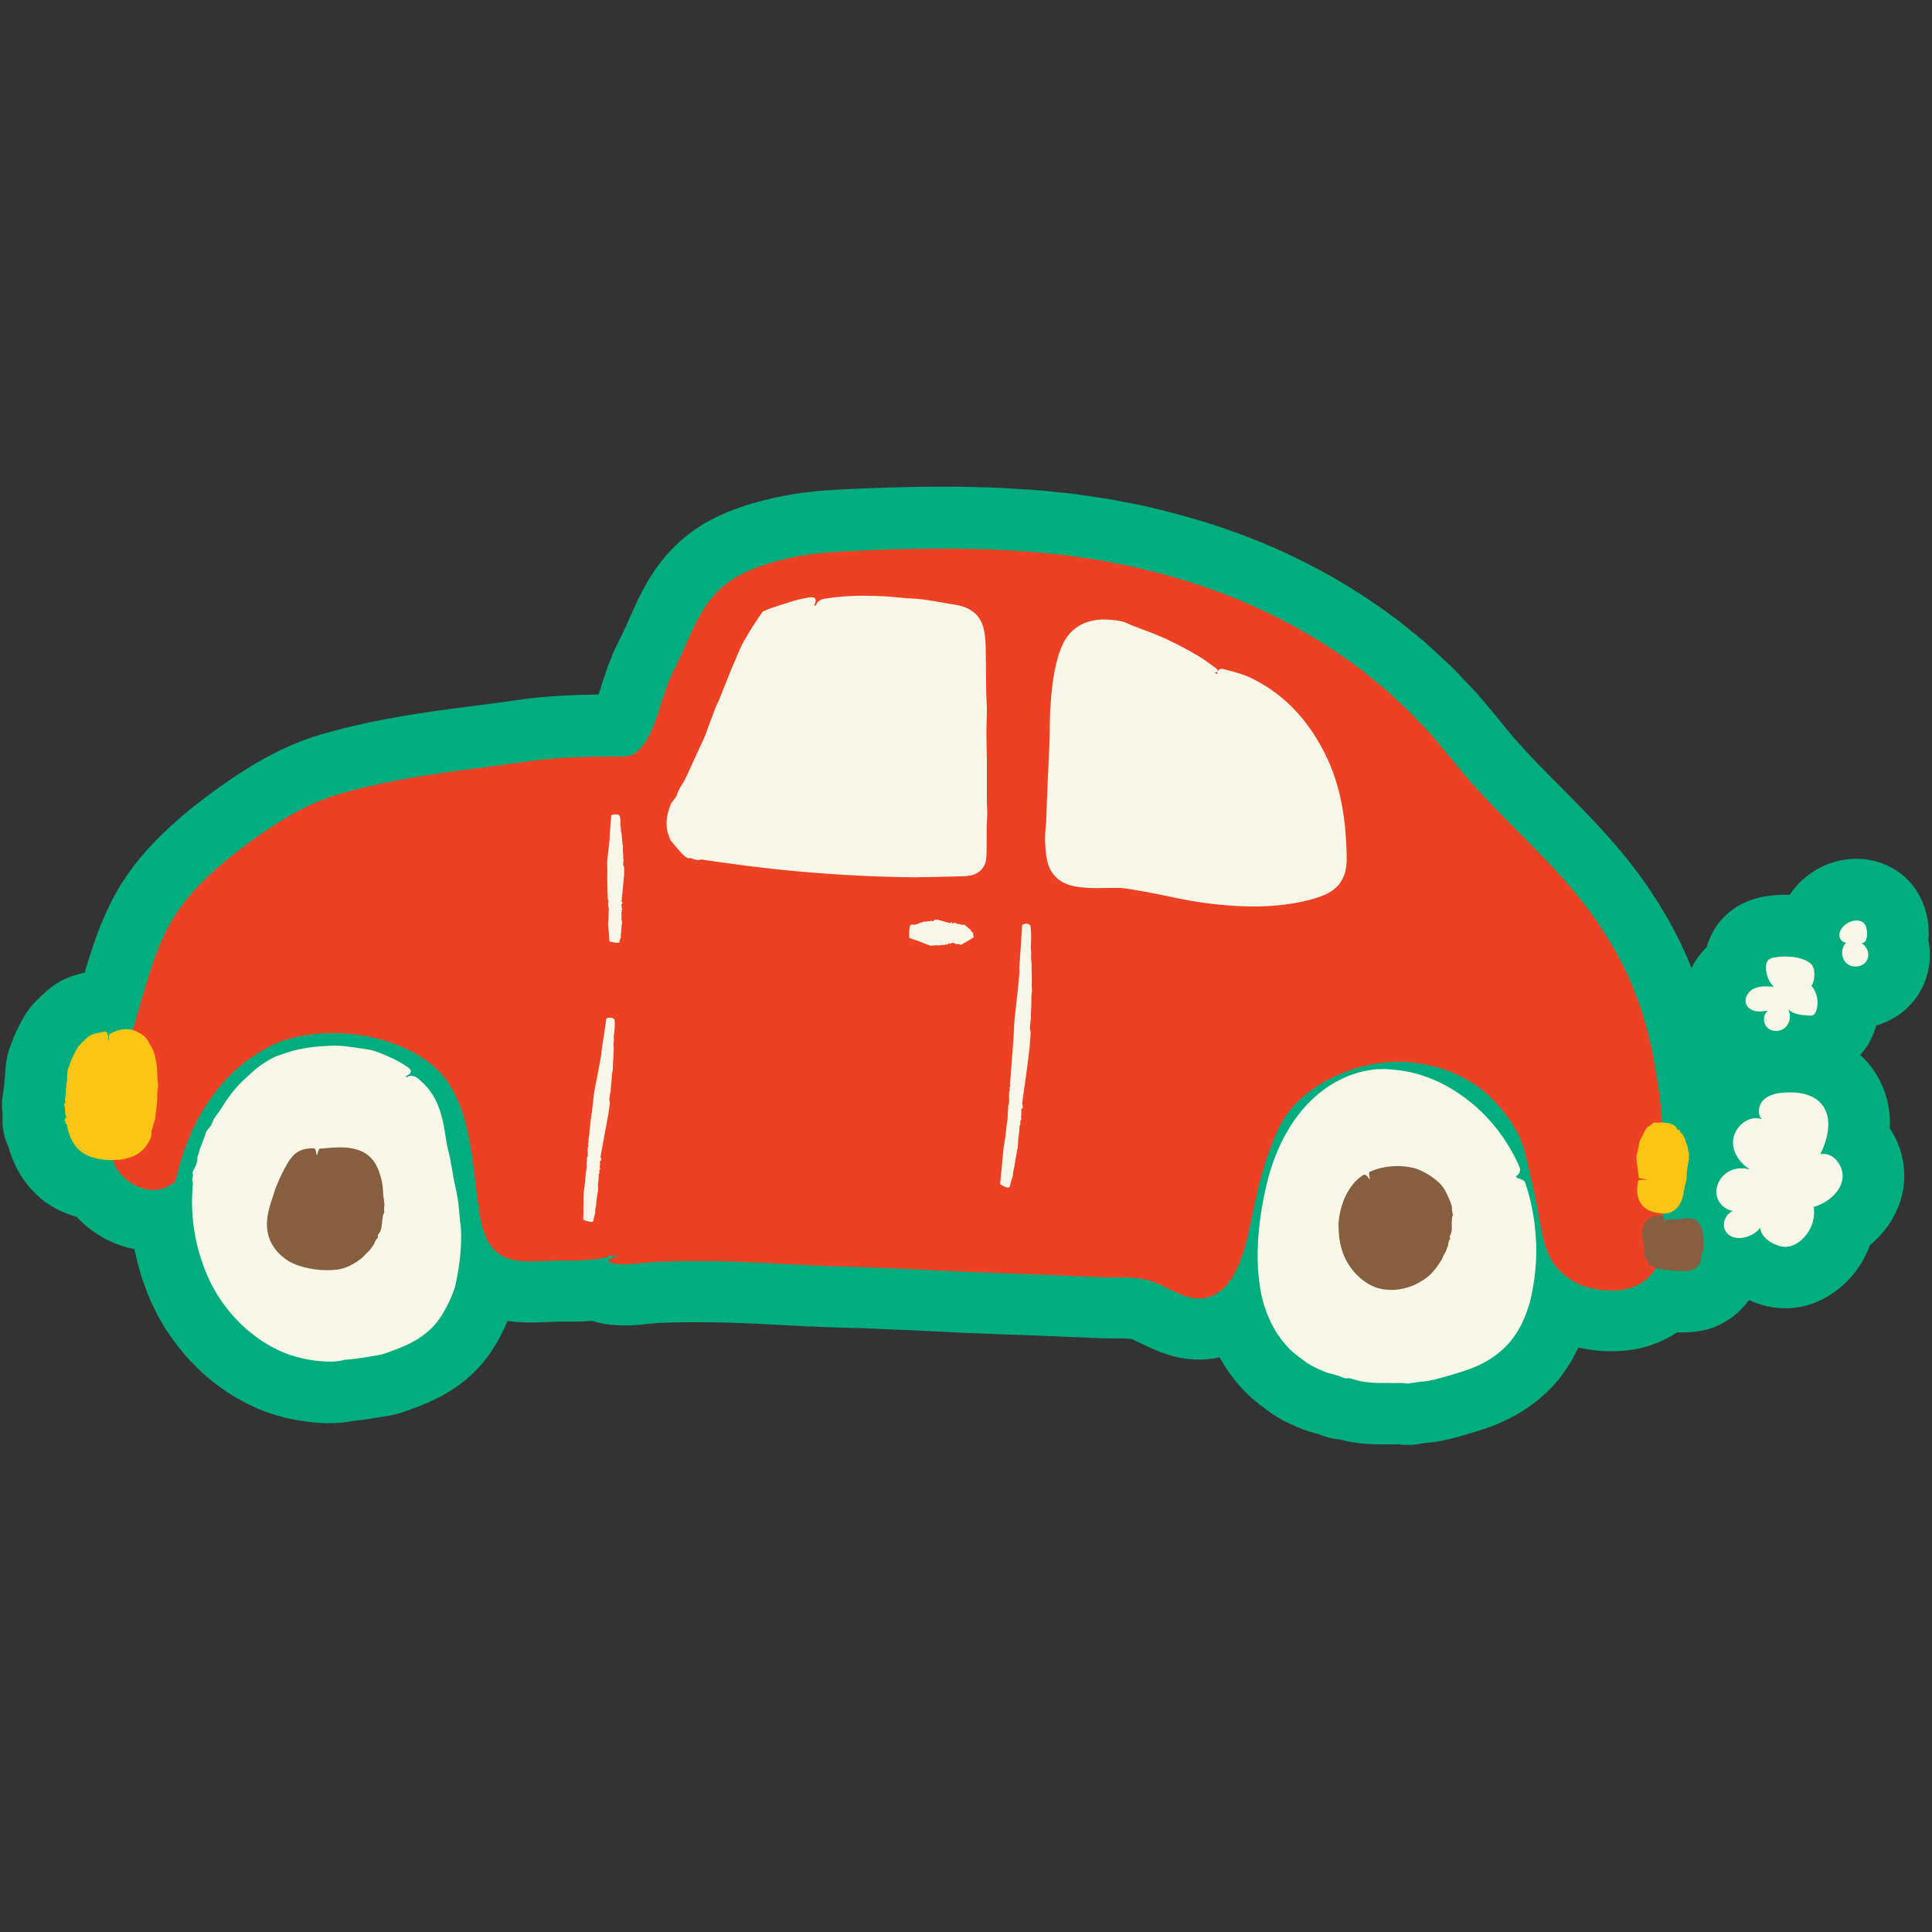 <?xml version="1.0" encoding="UTF-8"?>
<svg id="Layer_1" data-name="Layer 1" xmlns="http://www.w3.org/2000/svg" viewBox="0 0 250 250">
  <rect x="0" y="0" width="250" height="250" fill="#333333" stroke="none"/>
  <defs>
    <style>
      .cls-1 {
        fill: #00ad7e;
      }

      .cls-1, .cls-2, .cls-3, .cls-4, .cls-5 {
        stroke-width: 0px;
      }

      .cls-2 {
        fill: #fbc514;
      }

      .cls-3 {
        fill: #855f3f;
      }

      .cls-4 {
        fill: #ee4023;
      }

      .cls-5 {
        fill: #f9f8e8;
      }
    </style>
  </defs>
  <path class="cls-1" d="M242.8,132.69c2.06-.58,3.88-1.83,5.16-3.6,1.53-2.13,2.09-4.82,1.58-7.41.27-3.28-.95-6.98-4.18-9.06-1.39-.89-3.01-1.41-4.69-1.48-2.86-.13-5.69.98-7.76,3.03-.5.5-.94,1.04-1.32,1.62-1.16-.04-2.33.04-3.41.24-2.9.54-4.65,2.04-5.62,3.21-.62.75-1.31,1.86-1.72,3.33-.8.78-1.46,1.69-1.96,2.69-.65-1.65-1.39-3.25-2.21-4.8-.8-1.54-1.72-3.1-2.82-4.77-.95-1.47-2.06-2.98-3.38-4.63-2.65-3.31-5.6-6.28-8.45-9.15-2.08-2.09-4.04-4.07-5.85-6.12-.55-.62-1.1-1.3-1.68-2.02-.49-.6-.98-1.21-1.51-1.83l-1.86-2.22-3-3.15c-.35-.36-.67-.65-.93-.89-.08-.08-.17-.15-.25-.23l-1.93-1.78c-.46-.44-.87-.77-1.17-1.02l-2.95-2.4-.66-.47c-5.51-4.09-11.61-7.47-18.14-10.05-5.86-2.32-11.1-3.6-14.53-4.37l-.1-.02-2.75-.53c-.67-.13-1.37-.27-2.09-.36l-2.27-.34c-.14-.02-.28-.04-.42-.06-.36-.05-.81-.12-1.32-.18l-1.56-.16c-.32-.03-.63-.06-.94-.1-.69-.07-1.47-.16-2.3-.21l-1.24-.08c-1.1-.07-2.24-.14-3.4-.2-.54-.02-1.08-.04-1.61-.06-3.89-.12-7.94-.11-12.39.02-2.66.09-4.76.17-6.81.28h-.05c-2.16.13-5.02.36-7.99,1.03-.46.1-.85.2-1.15.28-.09.02-.17.05-.24.06l-.14.03-.14.03c-1.61.4-3.15.91-4.59,1.51l-.11.04-.17.07c-.61.28-1.37.62-2.18,1.08l-.6.33-.66.43-.62.41-.16.12c-.18.13-.35.26-.52.4l-.08.07c-1.63,1.27-3.08,2.84-4.31,4.66-1.08,1.59-1.83,3.13-2.38,4.29-.3.64-.58,1.28-.86,1.9-.33.74-.64,1.44-.94,2.06l-.47.93c-.3.59-.53,1.11-.71,1.53l-.1.24c-.34.84-.66,1.72-1.02,2.79-.12.38-.24.76-.36,1.13-.12.38-.24.75-.35,1.09-1.65.02-3.14.06-4.58.14-1.21.07-2.33.15-3.41.26-.58.06-1.17.13-1.75.2l-1.61.23c-1.62.23-3.24.44-4.94.66l-.88.11c-5.31.69-10.99,1.49-16.78,3.02l-1.63.45-.15.04c-.77.23-1.42.44-2,.65-1.28.46-2.58,1.01-3.86,1.65-2.09,1.03-4.24,2.32-6.56,3.93l-.04.03c-2.4,1.68-5.53,3.99-8.51,6.92-2.69,2.65-4.8,5.45-6.27,8.35-1.56,3.03-2.52,6.01-3.3,8.56l-.23.79c-.13.03-.26.06-.39.09l-.06.02c-.83.21-2.79.69-4.57,2.36l-.17.15c-.39.36-.83.77-1.29,1.25-.91.95-1.4,1.87-1.62,2.28-.56.97-1.03,1.99-1.42,3.12-.19.46-.41,1.07-.55,1.81-.11.6-.15,1.08-.17,1.37v.03c-.04.3-.06.59-.06.85-.02.1-.03.2-.04.29v.06c-.05.38-.08.71-.09.93l-.02.22c-.05.25-.08.51-.11.76-.18.92-.2,1.86-.05,2.78-.11,1.21.05,2.44.49,3.59.05.14.11.27.17.4.03.09.07.17.11.26.18.64.45,1.44.88,2.36l.07.14.07.14c.29.56,1.17,2.23,2.88,3.72l.43.39.31.23c.16.12.34.24.52.36.62.42,1.15.68,1.44.82l.09.04c.67.31,1.35.57,2.1.78,1.27,1.36,2.81,2.47,4.54,3.25l.11.05c.94.4,1.89.7,2.84.88.43,2.15,1.2,4.93,2.62,7.81,1.73,3.53,4.47,6.93,7.52,9.33,1.65,1.32,3.46,2.43,5.4,3.31l.17.08c2.35,1.03,4.92,1.67,7.62,1.9.33.03.66.05.99.07h0c1.46.07,2.79-.03,4.05-.29.25-.02.48-.05.67-.07.12-.01.23-.03.35-.04l.27-.03.26-.04c.13-.02.26-.04.39-.06.32-.04.7-.1,1.14-.18l.2-.03c.62-.1,1.4-.22,2.25-.43l.18-.04.18-.05c.73-.21,1.38-.46,1.98-.69,2.07-.76,4.73-1.92,7.21-4.16,1.53-1.36,2.77-3,3.91-5.15l.03-.06c.28-.54.59-1.17.9-1.89.61.09,1.23.15,1.89.18,1.06.05,2,.01,2.77-.02l.42-.02c.52-.02,1.04-.04,1.55-.05h1.75c.89,0,1.76-.04,2.56-.1.67.22,1.4.37,2.19.47.39.05.79.08,1.19.1.83.04,1.7.02,2.6-.06h.06c.32-.04.64-.07.95-.1.75-.07,1.39-.14,1.98-.16.87-.03,1.87-.06,3.12-.07,2.08-.02,4.25,0,6.45.08.7.02,1.4.05,2.11.08,1.25.06,2.5.12,3.74.19,1.3.07,2.6.14,3.9.2.71.03,1.42.06,2.17.08,3.05.08,6.33.21,10.03.37,2.06.09,4.11.19,6.17.3.4.02.8.04,1.2.06,1.65.07,3.31.13,4.96.19,1.31.05,2.62.09,3.93.14l6.52.27c.26,0,.52.02.78.03l.55.03c.63.03,1.36.06,2.16.07h1.72c.16,0,.33,0,.49,0,.12,0,.25.01.39.03.28.02.36.04.37.04,0,0,.03,0,.13.05.23.09.66.29,1.07.49.45.22.92.44,1.41.66l.05.02c.32.14.65.28.98.41.35.14.64.24.84.31h.03c.55.21,1.03.32,1.41.41.75.17,1.52.27,2.28.31,1.11.05,2.19-.05,3.25-.28.95,1.7,2.12,3.2,2.93,4.06,1.09,1.2,2.21,2.03,3.04,2.63l.19.14c.79.62,1.51,1.01,1.95,1.26l.49.27.34.15c.11.05.22.1.33.15.3.14.67.31,1.09.49.74.31,1.54.57,2.44.78.91.39,1.85.63,2.82.71,1.26.34,2.61.54,4.09.6.74.03,1.45.03,2.04.02.04,0,.09,0,.13,0,.21,0,.43.01.64,0h.31c.14,0,.32-.01.43-.01l.36.06.44.02c.71.03,1.41-.03,2.1-.18.24-.03.44-.06.6-.09h.04c.21-.02.42-.04.62-.06.2-.02.58-.06,1-.14,1.39-.26,2.64-.63,3.74-.95l.1-.03c1.33-.39,3.15-.93,5.03-1.86,2.11-1.03,3.99-2.39,5.6-4.05,1.42-1.47,2.6-3.23,3.54-5.24,1.18.26,2.32.42,3.45.47h0c1.32.06,2.63-.03,3.91-.25l.12-.02c1.94-.38,3.72-1.11,5.29-2.16h.02s.06,0,.06,0c.11,0,.24,0,.45,0h.69c1.4-.04,2.46-.3,3.11-.51l.16-.05.16-.06c1.85-.69,3.47-1.93,4.62-3.52.01-.02.02-.04.04-.05,1.4.65,2.8,1,4.24,1.06h0c1.81.08,3.56-.29,5.2-1.12,2.94-1.47,5.13-4.05,6.21-7.04,2.12-1.75,3.6-4.05,4.19-6.65.65-2.86.05-5.97-1.61-8.47.13-3.21-.84-6.17-2.88-8.51-.28-.32-.6-.64-.96-.97.67-.74,1.33-1.71,1.8-2.98.11-.3.2-.6.29-.9Z"/>
  <g>
    <path class="cls-4" d="M215.14,157.26c-.15-.8-.23-1.59-.24-2.35,0-.38,0-.75.04-1.1.03-.37.08-.81.1-1.22.03-.46.06-.93.08-1.39,0-.4.15-2.47-.03-5.79-.09-1.66-.31-3.64-.66-5.82-.35-2.19-.79-4.65-1.55-7.27-.75-2.62-1.81-5.4-3.26-8.15-.71-1.38-1.53-2.75-2.42-4.1-.88-1.36-1.88-2.7-2.92-4-4.21-5.24-9.54-9.84-14.06-14.98-1.14-1.29-2.14-2.6-3.32-3.99-.57-.68-1.14-1.37-1.71-2.05-.61-.64-1.22-1.29-1.83-1.93l-.91-.96c-.31-.31-.64-.6-.96-.9-.64-.6-1.29-1.19-1.92-1.78-.31-.3-.66-.56-.99-.84-.34-.27-.67-.55-1-.82-.33-.27-.67-.54-1-.81l-.5-.4-.52-.37c-5.45-4.06-11.17-7.02-16.36-9.07-5.19-2.06-9.84-3.22-13.32-3.99-.87-.17-1.67-.33-2.39-.47-.72-.14-1.36-.27-1.92-.34-1.11-.16-1.88-.28-2.25-.33-.5-.07-.99-.15-1.49-.21l-1.49-.15c-1-.09-1.99-.22-2.98-.29-1.99-.12-3.99-.27-5.97-.32-3.97-.12-7.95-.1-11.91.02-2.25.07-4.42.16-6.66.28-2.24.13-4.51.35-6.77.86-.47.1-.93.25-1.4.35-1.17.29-2.32.66-3.45,1.14-.56.25-1.12.5-1.66.81l-.41.22-.41.27-.41.27c-.13.1-.26.2-.39.3-1.03.81-1.9,1.79-2.6,2.83-.7,1.04-1.25,2.12-1.75,3.18-.67,1.44-1.24,2.84-1.89,4.16l-.51,1.01c-.2.38-.36.76-.52,1.14-.31.76-.57,1.51-.82,2.26-.37,1.12-.69,2.21-1.06,3.23-.38,1.02-.8,1.98-1.38,2.77-.24.34-.52.67-.79.94-.27.26-.52.44-.79.56-.27.11-.58.18-.98.21-.4.03-.87.02-1.38.02-2.04,0-4.04.03-6.08.14-1.02.06-2.03.13-3.05.23-.51.05-1.02.11-1.53.18l-1.5.21c-1.96.28-3.94.53-5.92.79-5.24.68-10.55,1.45-15.78,2.82l-1.54.43c-.53.16-1.06.32-1.58.51-1.04.37-2.05.81-3.03,1.29-1.96.97-3.79,2.11-5.54,3.33-2.6,1.83-5.16,3.78-7.5,6.08-1.85,1.82-3.56,3.91-4.76,6.3-1.22,2.35-2.03,4.81-2.76,7.24l-1.06,3.62c-.35,1.21-.7,2.42-1.03,3.64-.66,2.43-1.29,4.87-1.88,7.31-.44,1.85-.96,3.83-.79,6.01.04.54.14,1.09.3,1.63.07.27.18.53.29.8l.2.41c.07.13.15.26.23.39.65,1,1.56,1.77,2.64,2.25.54.23,1.13.41,1.76.45.32.01.63.02.96-.04.16-.02.32-.05.48-.1.17-.05.38-.1.55-.2.18-.09.35-.18.52-.28l.49-.33s.09-.05.11-.09l.04-.14.09-.28c.06-.18.1-.38.15-.57l.18-.73c.06-.22.13-.44.19-.66.51-1.76,1.18-3.48,2-5.13,1.71-3.43,4.2-6.5,7.34-8.66.78-.54,1.61-1.02,2.45-1.44.83-.42,1.71-.73,2.62-.97,1.82-.48,3.75-.67,5.67-.66,2.53.03,5.1.47,7.49,1.33,2.38.86,4.64,2.15,6.26,3.97.25.27.47.56.69.86.2.32.42.62.61.95.18.33.37.65.54,1,.15.35.33.68.46,1.04.58,1.41.97,2.91,1.27,4.44.6,3.07.82,6.27,1.32,9.48.2,1.23.43,2.55,1.11,3.81l.27.47c.1.15.23.29.34.44l.18.22c.07.07.14.13.21.19.15.12.28.26.44.37.63.45,1.35.68,2.03.82,1.37.23,2.63.15,3.86.11.61-.03,1.22-.05,1.82-.06h1.83c1.21.01,2.49-.11,3.53-.26.71-.1,1.08-.24,1.13-.39,0,0,0,0,.01,0,.47.02.87.02,1.24.02-.14.05-.28.09-.41.14-.65.23-1.03.46-.77.66.13.1.42.19.92.25.5.06,1.22.09,2.18.01,1.19-.11,2.24-.24,3.35-.28,1.1-.04,2.24-.06,3.36-.08,2.25-.02,4.5,0,6.76.08,3.96.12,7.94.43,11.9.56,5.48.15,10.93.4,16.39.68,3.33.17,6.69.25,10.03.39l6.47.27c1.08.04,2.14.11,3.29.12h1.63c.51,0,1,0,1.5.05.53.04.96.09,1.41.19.45.09.88.23,1.33.4.88.34,1.82.85,2.87,1.32.26.12.53.23.8.34.12.05.32.11.47.17.16.06.34.1.52.14.71.16,1.53.19,2.32-.04.79-.22,1.48-.67,2-1.17.52-.5.91-1.05,1.24-1.6.55-.94.92-1.89,1.24-2.83.31-.94.56-1.88.76-2.81.76-3.62,1.44-7.18,2.66-10.5.46-1.23.92-2.44,1.52-3.54.89-1.65,2.22-3.1,3.79-4.25,1.56-1.17,3.35-2.07,5.22-2.71,2.78-.96,5.73-1.29,8.62-.88,3.15.43,6.28,1.66,8.67,3.68.89.77,1.68,1.58,2.4,2.45.71.87,1.32,1.81,1.88,2.81.29.5.5,1.1.7,1.67.51,1.45.77,3.07,1.14,4.53.5,1.95.81,3.98,1.21,6.05.2,1.03.42,2.12.87,3.24.44,1.11,1.21,2.24,2.21,3,.87.69,1.87,1.27,2.81,1.54,1.62.43,3.23.61,4.9.32.83-.16,1.67-.47,2.42-.99.75-.51,1.39-1.23,1.83-2.02.31-.56.6-1.44.6-1.83.03-.86.15-1.59.17-2.38.03-.8.03-1.72-.08-2.3Z"/>
    <path class="cls-2" d="M20.45,140.37c0-.23-.06-.46-.07-.7-.03-.74-.02-1.47-.18-2.28-.12-.59-.2-1.23-.55-1.8-.18-.29-.32-.61-.51-.92-.18-.31-.44-.62-.79-.82-.23-.13-.46-.27-.7-.39-.25-.11-.51-.21-.75-.25-.62-.09-1.2-.02-1.71.14-.42.15-.65.26-.96.42-.07.04-.12.2-.15.38-.02.12,0,.27.02.42,0,0,0,0,0,0-.03,0-.06.01-.08.02,0-.54-.1-1.12-.39-1.09-.33.04-.71.1-1.1.2-.38.1-.82.19-1.12.46-.4.37-.78.72-1.13,1.09-.22.22-.33.51-.48.76-.38.65-.65,1.31-.87,1.98-.05.14-.14.27-.16.42-.05.29-.05.59-.09.88-.01.11.02.21.02.31-.01.31-.09.61-.13.92-.03.23-.04.46-.05.69-.01.26.04.52-.06.76-.08.19-.1.37,0,.56.03.05,0,.1-.03.15-.04.12-.19.25-.12.37.19.32.04.64.15.96.02.07-.06.15,0,.22.22.21.07.44-.09.68-.03.04-.05.11.01.13.14.04.09.1.09.16,0,.06-.04.14.04.18.23.1.14.24.18.38l.03.11c.03.06.09.67.52,1.57.23.44.55.98,1.08,1.43l.19.17c.08.06.16.11.25.17.18.12.33.19.49.27.32.15.63.26.93.34,1.2.33,2.36.35,3.32.24.95-.1,1.69-.41,1.83-.48.37-.18.75-.4,1.11-.76.09-.09.18-.18.27-.27l.21-.28c.07-.09.14-.19.2-.28l.15-.26c.05-.1.11-.2.16-.29.04-.09.07-.19.1-.28.06-.19.1-.39.07-.58,0-.04-.02-.09-.01-.12.12-.36.18-.7.28-1.04.06-.23.17-.45.22-.67.04-.17.01-.35.04-.53.08-.59.17-1.18.21-1.77.03-.39,0-.78.03-1.16.01-.31.1-.61.1-.91Z"/>
    <path class="cls-5" d="M59.55,158.31c-.12-1.58-.25-3.15-.61-4.67-.38-1.58-.52-3.2-.93-4.75-.28-1.02-.36-2.07-.57-3.16-.26-1.3-.62-2.67-1.36-3.91-.56-.94-1.32-1.75-2.17-2.39-.21-.16-.52-.22-.79-.21-.19,0-.33.08-.43.2,0,0,0,0,0,0-.07-.05-.14-.09-.21-.14.05-.02.1-.04.15-.07.5-.25.83-.62.17-1.1-.83-.57-1.71-1.05-2.62-1.43-.79-.35-1.6-.71-2.45-.86-1.17-.19-2.33-.36-3.5-.48-.36-.04-.72-.04-1.08-.03-.36,0-.72.03-1.08.05-.93.04-1.86.14-2.78.31-.93.15-1.85.42-2.76.74-.38.15-.79.24-1.16.45l-.55.29-.52.33c-.35.21-.68.47-1.02.7-.25.18-.45.41-.68.6-.69.62-1.4,1.23-2,1.93-.45.51-.85,1.05-1.24,1.59-.42.6-.76,1.25-1.2,1.8-.34.42-.6.85-.76,1.35-.04.13-.13.23-.21.34-.1.14-.22.27-.33.4-.11.14-.21.3-.25.47-.06.23-.14.44-.22.65-.08.21-.16.42-.24.63-.08.21-.17.42-.25.63-.07.21-.13.43-.18.65-.04.19-.19.38-.18.57.05.67-.28,1.18-.55,1.74-.05.1-.11.26-.06.33.11.17.02.31,0,.46-.03.16-.1.34-.04.47.16.36.02.7.01,1.05v.29c-.02.17-.15,1.73.09,3.98.23,2.25.93,5.15,2.27,7.87,1.35,2.75,3.41,5.09,5.31,6.57,1.88,1.51,3.52,2.19,3.81,2.33,1.61.7,3.37,1.11,5.12,1.26.97.09,1.94.09,2.87-.12.1-.02.19-.06.29-.07.49-.02.96-.1,1.45-.14.48-.08.96-.13,1.43-.22.64-.1,1.3-.2,1.94-.35.48-.14.95-.32,1.42-.5,1.62-.59,3.26-1.33,4.67-2.62.95-.84,1.62-1.89,2.18-2.94.43-.84.83-1.68,1.09-2.56.2-.66.29-1.33.41-1.98.38-2.1.52-4.25.35-6.33Z"/>
    <path class="cls-3" d="M49.71,156.79s0-.09,0-.14c0-.12,0-.24-.01-.35,0-.08.02-.15.03-.23,0-.06.02-.12.02-.18-.03-.41-.11-.82-.15-1.21-.04-.51-.05-1.01-.13-1.51-.08-.5-.23-1.01-.41-1.54-.14-.39-.31-.78-.56-1.16-.24-.39-.56-.72-.9-1-.13-.11-.57-.43-1.21-.65-.63-.23-1.41-.34-2.13-.35-.73-.01-1.41.04-1.93.09-.52.05-.88.07-.98.07-.06,0-.21.38-.31.82-.03,0-.06,0-.09,0,0,0,0,0,0,0,0-.18-.02-.37-.08-.54-.07-.21-.16-.33-.27-.31-.01,0-.14,0-.35,0-.22,0-.53.02-.95.13-.41.1-.94.37-1.32.77-.39.39-.66.83-.88,1.22-.89,1.53-1.54,3.24-1.6,3.52-.03.13-.23.67-.46,1.42-.22.75-.55,1.8-.49,3.1.03.64.2,1.33.48,1.92.28.59.65,1.08,1.01,1.46.73.74,1.37,1.09,1.54,1.18.98.5,1.99.76,2.99.91.42.06.81.1,1.22.12.41.02.84.02,1.29-.01.37-.03.76-.06,1.15-.17.28-.06.87-.28,1.39-.57.53-.28.97-.63,1.13-.75.32-.23.53-.58.83-.82.3-.23.47-.57.7-.85.23-.29.24-.7.55-.93.06-.05.1-.13.07-.22-.04-.16.02-.25.1-.36.4-.52.42-1.19.46-1.8,0-.06.04-.12.05-.18.02-.28.04-.54.23-.79.02-.03-.03-.07-.03-.1Z"/>
    <path class="cls-5" d="M198.76,160.74c-.06-1.85-.34-3.68-.66-5.09-.32-1.41-.69-2.4-.76-2.67-.04-.18-.57-.46-1.07-.57-.03-.08-.06-.16-.09-.24,0,0,0,0,0,0,.17-.05.32-.19.42-.4.12-.26.14-.51.02-.75-.02-.02-.11-.33-.36-.8-.12-.24-.26-.52-.42-.84-.16-.32-.38-.67-.6-1.05-.91-1.51-2.33-3.42-4.14-5.02-1.79-1.61-3.92-2.92-5.74-3.66-.92-.37-1.73-.64-2.38-.79-.64-.18-1.1-.24-1.3-.27-.19-.02-.66-.13-1.39-.18-.7-.08-1.71-.13-2.85.03-1.14.16-2.41.5-3.65,1.09-1.25.57-2.47,1.38-3.56,2.33-2.19,1.92-3.72,4.41-4.64,6.44-.94,2.04-1.34,3.64-1.46,4.06-.62,2.38-1.06,4.81-1.27,7.28-.16,2.02-.19,4.07.08,6.14.11.87.25,1.75.49,2.61.15.61.6,1.98,1.28,3.23.67,1.25,1.57,2.33,1.91,2.68.65.73,1.46,1.28,2.23,1.85.36.3.78.5,1.18.73.42.19.83.4,1.25.57.42.18.85.3,1.26.39.41.11.83.22,1.22.41.16.08.35.13.53.1.31-.04.58.04.86.14,1.47.47,3.03.49,4.55.46.16,0,.32.02.47.02.69-.01,1.37-.05,2.06.07.07.01.15-.05.23-.06.12-.02.23-.03.35-.04.3-.03.59-.09.88-.13.19-.03.39-.03.59-.05.16-.02.31-.03.47-.06,1.04-.2,2.05-.5,3.06-.79,1.28-.38,2.55-.76,3.79-1.37,1.21-.59,2.37-1.4,3.36-2.42,1.45-1.51,2.32-3.38,2.88-5.21.12-.36.4-1.46.63-2.94.24-1.48.37-3.35.31-5.21Z"/>
    <path class="cls-3" d="M187.97,157.09s-.01-.1-.02-.14c-.02-.12-.04-.24-.06-.36,0-.08,0-.16,0-.25,0-.07,0-.14-.02-.2-.1-.45-.3-.87-.48-1.29-.23-.53-.5-1.05-.86-1.48-.36-.42-.8-.76-1.22-1.06-.63-.45-1.3-.8-1.99-1.06-.13-.05-.56-.17-1.13-.26-.57-.09-1.29-.13-2-.08-.71.05-1.41.19-1.95.35-.54.16-.92.36-1.03.39-.07.02-.07.46.05.88-.03.01-.05.03-.08.04,0,0,0,0,0,0-.08-.16-.2-.31-.34-.42-.17-.14-.32-.2-.41-.12-.02.02-.46.27-.96.77-.51.5-1.05,1.27-1.42,2.11-.39.84-.62,1.74-.74,2.47-.12.73-.12,1.29-.1,1.43.02.14,0,.74.12,1.58.12.83.42,1.93.99,2.91.55.99,1.35,1.86,2.12,2.42.76.57,1.46.83,1.66.9,1.08.34,2.23.38,3.3.16.87-.17,1.71-.49,2.45-.95.32-.19.63-.39.91-.62.2-.16.63-.57.96-1,.34-.43.62-.87.72-1.02.21-.29.27-.66.48-.95.2-.28.26-.62.4-.92.15-.3.04-.67.29-.93.05-.05.06-.13.02-.21-.07-.13-.03-.23.02-.33.29-.53.22-1.12.2-1.7,0-.06.03-.12.03-.18,0-.27,0-.53.15-.8.02-.03-.04-.06-.04-.1Z"/>
    <g>
      <path class="cls-5" d="M127.67,109.68v-.77s0-1.55,0-1.55c0-.69.07-1.39.08-2.08,0-.53-.05-1.05-.05-1.58v-5.44c-.02-1.2-.06-2.4-.06-3.6,0-.95.06-1.9.06-2.85,0-.71-.07-1.43-.08-2.14l-.04-3.42-.02-1.71c-.01-.57-.01-1.12-.06-1.75-.04-.47-.09-.98-.23-1.52-.14-.53-.39-1.11-.81-1.6-.42-.49-.95-.82-1.45-1.03-.51-.21-1-.32-1.46-.4-1.85-.27-3.63-.71-5.49-.79-1.22-.05-2.43-.23-3.65-.29-1.48-.07-2.96-.1-4.43-.03-1.13.06-2.26.18-3.38.36-.28.05-.56.22-.77.41-.15.13-.21.28-.21.43,0,0,0,0,0,0-.1.01-.19.03-.28.04.03-.05.05-.1.08-.16.24-.51.24-1.03-.68-.91-1.13.17-2.19.48-3.21.82-.44.14-.88.28-1.33.43-.22.07-.43.15-.64.22l-.55.22c-.09.04-.19.08-.28.12l-.18.25c-.4.56-.5.72-.7,1.02-.19.28-.36.56-.54.83-.35.56-.69,1.12-1.01,1.68-.4.69-.68,1.43-1,2.15-.82,1.85-1.51,3.7-2.24,5.49-.16.38-.36.75-.51,1.13-.29.77-.56,1.55-.87,2.32-.12.28-.19.58-.3.86-.34.88-.77,1.73-1.16,2.59l-.88,1.92c-.33.7-.6,1.43-1.02,2.06-.32.48-.58.95-.74,1.49-.04.14-.14.25-.22.38-.21.31-.52.57-.62.92-.23.63-.4,1.26-.47,1.91-.06.65,0,1.32.24,1.93.11.26.15.59.34.79.31.36.58.68.86,1.03.29.33.58.68.95.97.13.11.35.25.48.22.27-.05.45.09.68.14.11.03.25.07.36.1.09.02.17.02.24,0,.39-.15.75,0,1.11.05l.31.04c.35.04,6.59,1.01,12.96,1.51,3.18.27,6.4.44,8.9.53,2.5.08,4.29.1,4.62.1,1.8-.02,3.6-.06,5.4-.11l.76-.02h.23c.12-.01.25-.02.37-.03.25-.02.49-.06.72-.12.46-.13.87-.36,1.19-.7.32-.34.52-.76.6-1.22.04-.19.03-.39.05-.58.02-.23.03-.5.02-.69v-.39Z"/>
      <path class="cls-5" d="M174.26,111.3c0-.13,0-.26,0-.38,0-.48-.02-.92-.04-1.34-.02-.42-.04-.87-.07-1.31-.23-3.45-.92-6.99-2.45-10.23-.39-.83-1.02-2.05-1.89-3.34-.86-1.29-1.98-2.63-3.19-3.75-1.21-1.12-2.51-2.01-3.51-2.57-1.01-.57-1.71-.88-1.87-.94-1.02-.38-2.04-.64-3.05-.88-.41-.1-.73.29-.7.66-.03-.01-.05-.02-.08-.04-.09-.04-.19-.09-.29-.14.31.03.76-.2.13-.64-.76-.53-1.49-1.12-2.32-1.6-1.66-.96-3.38-1.87-5.2-2.63-1.32-.55-2.67-.96-4.03-1.58-.59-.27-1.37-.34-2.11-.4-.66-.05-1.35-.04-2.08.09-.73.14-1.5.42-2.19.9-.7.48-1.24,1.15-1.63,1.84-.17.34-.35.72-.45,1-.12.3-.23.61-.31.91-.73,2.43-.89,4.8-1.04,7.07-.03.46-.05,1.69-.07,3.22,0,.38-.02.78-.03,1.19-.02.42-.04.85-.06,1.3-.04.92-.09,1.89-.13,2.86-.09,1.93-.16,3.84-.21,5.36-.01.57-.1,1.26-.13,1.79-.04.54-.04.96-.03,1.15.03.47.06.98.11,1.52.04.29.06.56.14.87.03.15.06.3.12.47.05.15.11.37.2.54.26.61.68,1.13,1.18,1.55l.35.22.17.11.19.09c.25.11.51.25.73.29.21.06.42.12.6.15.19.04.39.08.56.1.73.1,1.39.13,2.03.13,1.26.02,2.5-.05,3.49,0,.13,0,.21.02.32.03l.41.06.86.13c.57.09,1.14.19,1.72.3,1.15.21,2.3.45,3.47.7,1.46.31,2.95.58,4.48.77,3.42.42,7,.61,10.61.05.9-.13,1.8-.33,2.7-.57.23-.06.45-.12.69-.2l.36-.12.38-.14c.12-.04.26-.11.4-.17.15-.07.26-.11.44-.22.17-.1.33-.2.5-.32.16-.13.33-.26.48-.4.6-.56,1-1.34,1.18-2.13.04-.18.07-.36.1-.54l.04-.44c.02-.15.01-.27.02-.4Z"/>
    </g>
    <path class="cls-5" d="M77.81,136.24c0-.17.18-1.25.34-2.3.08-.52.15-1.04.21-1.43.05-.39.09-.65.09-.66,0-.06.08-.1.22-.14.21-.05.47-.04.63.05.11.06.2.13.21.18.04.24.05.47.04.71,0,.31-.04.61-.06.91-.02.25-.1.5-.06.75.05.39-.08.76-.03,1.14.05.37-.02.73-.02,1.09,0,.48-.06.96-.08,1.43,0,.15.02.3,0,.45-.02.2-.09.39-.11.59-.03.25-.02.5-.05.76-.03.38-.08.76-.12,1.13-.01.11.01.22,0,.33-.02.14-.08.28-.1.43-.03.21-.05.43-.08.64,0,.02.02.05.02.07.08.22.05.43.02.64-.06.37-.1.74-.15,1.11-.04.28-.99,5.27-.99,5.42v.06c-.01.08-.09.14.04.24.05.03,0,.07,0,.1-.01.03-.06.06.03.1.04.02.02.05,0,.07-.14.11-.27.23-.15.38.04.04-.02.08-.02.13.03.2-.09.38.02.59.04.08-.07.15-.1.22-.01.03-.04.06-.02.09.06.13.04.24-.02.35-.08.15-.04.32-.05.48-.01.15-.02.3-.03.44-.02.2-.07.39-.07.59,0,.06.03.13.02.2-.01.17,0,.35,0,.52,0,.09-.05.17-.06.26-.07.4-.12.8-.17,1.21-.02.16,0,.32-.04.47-.07.25-.11.51-.09.77.02.19-.09.37-.13.55-.05.21-.09.42-.13.63-.06.34-1.31-.12-1.3-.21.04-.25.02-3.3.08-3.63.06-.42.12-.84.16-1.26.03-.29.04-.58.07-.87.03-.29.09-.59.12-.88.02-.23,0-.47,0-.71,0-.04.01-.07.02-.1,0-.04.02-.08.03-.13,0-.07,0-.13,0-.2,0-.03,0-.05,0-.08,0-.02-.04-.04-.02-.06.12-.14.12-.29.12-.44,0-.04.02-.07.02-.1-.02-.34-.09-.69.05-1.01.03-.06.05-.12-.02-.2-.04-.04-.04-.09,0-.12.13-.17.02-.38.06-.56.04-.19.02-.38.08-.56.07-.19.01-.4.05-.59.04-.19.12-1.12.15-1.39l.09-.56.17-1.33.18-1.64c.06-.4.96-4.82.95-5.14Z"/>
    <path class="cls-5" d="M78.89,108.29c-.01-.11.04-.79.1-1.45.03-.33.05-.65.07-.9.02-.24.03-.41.03-.42,0-.04.07-.07.21-.1.21-.05.47-.06.63-.02.11.03.21.06.22.1.06.14.1.29.11.44.02.19.02.38.02.57,0,.16-.04.32.02.47.09.24,0,.48.08.71.09.23.06.45.1.68.05.3.05.6.08.89,0,.09.06.19.06.28,0,.12-.04.25-.04.37,0,.16.04.31.05.47.01.24,0,.47.02.71,0,.07.04.14.04.21,0,.09-.04.18-.05.27,0,.13,0,.27,0,.4,0,.01.02.03.03.04.1.13.1.26.1.4-.01.23,0,.47,0,.7,0,.17-.34,3.35-.33,3.44v.04s-.07.09.07.15c.05.02.01.04,0,.07,0,.02-.05.04.04.06.04.01.02.03,0,.05-.13.08-.25.15-.11.25.04.03-.02.05,0,.08.05.12-.05.24.08.37.05.05-.05.1-.08.14-.01.02-.03.04-.02.06.07.08.06.15.01.22-.06.1-.01.2,0,.3,0,.09.01.19,0,.28,0,.13-.03.25-.01.38,0,.04.04.08.04.12,0,.11.04.22.04.33,0,.05-.04.11-.04.16-.03.26-.05.51-.08.77,0,.1.02.2,0,.3-.05.16-.08.32-.04.49.03.12-.07.23-.1.35-.04.13-.07.27-.09.4-.05.22-1.32-.07-1.3-.13.04-.15-.17-2.05-.16-2.26.02-.26.05-.53.06-.79,0-.18-.01-.36,0-.54,0-.18.04-.37.03-.55,0-.15-.05-.29-.08-.44,0-.02,0-.04,0-.06,0-.03.02-.05.01-.08,0-.04-.02-.08-.02-.12,0-.02,0-.03-.01-.05,0-.01-.04-.02-.03-.03.1-.09.09-.19.07-.28,0-.02.01-.04,0-.06-.06-.21-.17-.42-.06-.63.02-.04.03-.08-.04-.12-.04-.02-.04-.05-.02-.07.11-.11-.03-.23,0-.35.02-.12-.03-.24.01-.35.04-.12-.04-.25-.02-.37.02-.12-.02-.7-.02-.87,0-.12.02-.23.02-.35v-.84c-.01-.34-.02-.69-.03-1.03,0-.25.37-3.06.34-3.26Z"/>
    <path class="cls-5" d="M118.96,121.78c-.05.02-.37-.09-.67-.19-.15-.05-.3-.11-.42-.15-.11-.04-.19-.07-.19-.06-.02.01-.03-.11-.03-.32,0-.31,0-.7.04-.95.02-.16.05-.31.06-.33.07-.08.14-.13.21-.14.09-.02.18,0,.27,0,.07,0,.14.08.22,0,.12-.13.22.03.34-.1.11-.13.21-.07.32-.13.14-.07.28-.07.42-.11.04-.01.09-.09.13-.09.06,0,.11.06.17.06.07,0,.15-.05.22-.06.11-.02.22,0,.33-.02.03,0,.07-.06.1-.06.04,0,.08.07.12.07.06.01.13,0,.19,0,0,0,.01-.03.02-.05.07-.16.13-.16.19-.14.11.02.22,0,.33,0,.09,0,1.53.45,1.62.44,0,0,.01,0,.02,0,.03,0,.04.1.09-.1.01-.07.03-.02.04,0,.01.01.02.08.04-.06.01-.06.02-.03.03,0,.03.19.06.37.13.17.02-.06.03.02.05,0,.08-.08.14.07.24-.1.04-.07.05.08.07.13,0,.02.02.05.03.03.07-.1.11-.08.15,0,.05.1.13.04.2.04.07,0,.13,0,.2.03.09.03.16.09.26.09.03,0,.08-.03.11-.03.08.02.19.01.27.04.04.01.06.08.09.11.16.12.32.26.46.4.05.05.15.06.18.14.05.13.11.24.24.29.1.04.06.19.08.29.03.11.05.21.07.31.02.08-.41.33-.83.57-.21.12-.42.24-.58.33-.08.04-.14.08-.19.11-.04.02-.07.04-.07.04,0-.03-.16-.1-.33-.12-.17-.02-.32.02-.33,0-.04-.04-.08-.09-.14-.11-.04-.02-.1,0-.15,0-.05-.01-.1-.06-.16-.06-.05,0-.11.08-.16.12,0,0-.01,0-.02-.01,0,0-.02-.02-.03-.02-.01,0-.03.02-.05.04,0,0-.01,0-.02.02,0,0-.01.06-.02.04-.02-.15-.06-.13-.1-.11,0,0-.02-.02-.03-.01-.09.09-.19.26-.28.11-.02-.03-.03-.05-.06.06-.01.06-.03.07-.04.03-.05-.17-.11.05-.17.02-.05-.03-.11.05-.17-.01-.06-.06-.12.06-.17.03-.06-.02-.33.04-.41.04-.06,0-.11-.02-.17-.02-.13,0-.26,0-.39.01-.16.01-.32.04-.49.05-.12,0-1.42-.57-1.51-.54Z"/>
    <path class="cls-5" d="M131.89,125.46c0-.22.11-1.62.2-2.98.05-.68.09-1.35.12-1.85.03-.5.05-.84.05-.86,0-.08.08-.14.22-.19.21-.08.47-.08.63.01.11.06.21.14.22.22.05.3.08.6.09.9.01.39,0,.78,0,1.18,0,.32-.07.65-.01.97.08.49-.04.98.04,1.47.07.47.02.93.05,1.4.03.61,0,1.23,0,1.84,0,.19.04.39.04.58-.01.26-.06.51-.08.76-.01.32,0,.65,0,.97-.01.49-.05.98-.07,1.47,0,.14.02.29.01.43-.02.19-.07.37-.08.56-.02.28-.04.55-.05.83,0,.03.02.06.03.09.09.28.07.55.04.82l-.11,1.44c-.01.18-.22,1.9-.45,3.6-.24,1.7-.48,3.37-.49,3.47v.08c-.01.1-.09.19.03.3.04.04,0,.09,0,.13-.01.04-.06.08.03.13.04.02.01.07-.01.1-.14.15-.28.3-.16.5.03.06-.03.11-.02.17.03.26-.1.5,0,.76.04.1-.07.19-.11.29-.02.04-.04.08-.03.12.06.16.03.31-.04.45-.09.2-.06.41-.08.62-.02.19-.03.38-.06.57-.03.26-.09.51-.1.77,0,.08.02.17,0,.25-.03.22-.02.45-.04.68-.01.11-.06.22-.08.33l-.28,1.56c-.04.2-.03.41-.09.61-.09.33-.16.65-.17.99,0,.24-.13.47-.2.71-.07.27-.14.54-.21.81-.11.44-1.3-.25-1.27-.36.09-.31.41-4.19.46-4.61.09-.53.18-1.07.25-1.6.05-.37.07-.74.12-1.11.05-.38.13-.75.16-1.12.03-.3.01-.6.02-.9,0-.04.02-.09.02-.13.01-.05.03-.11.03-.16,0-.08,0-.17,0-.25,0-.03,0-.07,0-.1,0-.02-.04-.05-.02-.07.12-.18.13-.37.13-.57,0-.04.02-.09.02-.13-.01-.44-.08-.88.06-1.29.03-.08.05-.16-.01-.25-.03-.05-.03-.11,0-.15.13-.23.02-.48.06-.72.04-.24.02-.49.08-.72.06-.25.01-.51.05-.76.04-.25.1-1.44.13-1.79l.07-.72.12-1.72.11-2.11c0-.26.21-1.82.37-3.38.17-1.56.31-3.1.3-3.31Z"/>
    <path class="cls-3" d="M220.43,161.38c.03-.32.06-.63.03-.95,0-.09-.03-.26-.06-.39-.03-.14-.06-.28-.08-.42-.04-.22-.02-.46-.09-.67-.04-.16-.17-.27-.23-.41-.05-.12-.12-.2-.19-.3-.06-.1-.13-.18-.22-.26-.18-.17-.4-.25-.63-.28-.35-.06-.74-.11-1.13,0-.1.03-.2.04-.29.04-.1,0-.13,0-.2,0-.12-.01-.24-.02-.36.04-.16.08-.32,0-.47,0-.19,0-.38-.03-.57,0-.15.01-.3.06-.45.13-.04.02-.08.16-.12.33-.03.11-.04.26-.05.41h0s-.04,0-.04,0c.07-.52.12-1.11,0-1.15-.13-.04-.27-.08-.4-.14-.01,0-.03-.01-.04-.02-.02,0-.02-.02-.07-.03-.08-.02-.16-.04-.24-.04-.16-.02-.34,0-.48.07-.41.2-.78.43-1.1.75-.2.2-.28.49-.36.75-.05.17-.08.35-.09.53v.34s0,.39,0,.39c0,.06-.05.12-.04.17.02.11.09.21.11.32,0,.04.06.08.08.11.05.12.02.25.03.38,0,.09.03.18.05.28,0,.05.04.1.05.15.02.09.03.18-.01.28-.05.15-.05.29.07.39.03.02,0,.07,0,.11-.03.1-.15.25-.06.3.23.13.16.38.32.52.04.03,0,.12.06.12.24,0,.17.2.14.44,0,.04,0,.09.06.06.12-.07.1,0,.12.03.02.03.02.1.09.06.2-.1.19.02.26.06.02,0,.04.02.06.03.01,0,.07.04.21.12.07.03.17.08.31.11.13.05.31.08.53.1.12.01.29.04.49.06.1,0,.21.02.32.03.07,0,.14.02.22.03.3.04.64.07.96.09.16,0,.32.02.47.03.05,0,.06,0,.13,0,.07,0,.13,0,.19,0,.13,0,.25,0,.36,0,.45,0,.74-.09.8-.11.4-.15.76-.42.99-.79.08-.09.13-.21.18-.33.04-.12.07-.26.04-.42,0-.03-.02-.07-.02-.1.09-.23.15-.49.23-.71.04-.12.12-.22.15-.34.02-.09-.02-.19,0-.28Z"/>
    <path class="cls-2" d="M218.48,149.09c-.04-.4-.12-.73-.14-.86-.03-.25-.25-.43-.26-.68-.01-.24-.2-.41-.28-.64-.08-.23-.45-.28-.42-.61,0-.07-.05-.11-.14-.1-.17.02-.2-.05-.24-.15-.19-.5-.91-.76-1.68-.77-.08,0-.15-.05-.23-.05-.18.01-.37.03-.54.04-.17.02-.35.02-.56-.02-.04,0-.06.07-.09.1-.04.04-.09.06-.13.09-.11.08-.21.17-.32.25-.07.05-.13.08-.19.12-.05.03-.11.06-.14.1-.14.15-.21.31-.3.47-.09.16-.14.3-.2.43-.08.15-.16.3-.25.46-.08.15-.14.28-.19.43-.05.14-.07.28-.1.41-.03.14-.05.27-.07.4-.09.37-.18.72-.25,1.07-.03.14.03.84.13,1.49.09.66.2,1.27.16,1.35-.01.02.5.13,1.08.22,0,.01,0,.03,0,.04h0c-.24-.02-.49-.02-.72,0-.28.02-.45.04-.43.09,0,.01-.04.22-.09.57-.04.35-.11.86.06,1.55.09.34.27.73.55,1.06.28.33.64.57.93.7.6.26.93.28,1.02.29.04,0,.15.01.29.04.07.01.14.03.27.04.13.01.31.03.59,0,.27-.03.64-.14.98-.36.33-.22.58-.5.75-.78.34-.56.42-.98.5-1.34.07-.35.11-.65.15-.86.04-.19.08-.36.12-.51.07-.31.14-.53.14-.59.01-.35.01-.7.05-1.05.03-.27.1-.6.16-1.02.03-.17.09-.36.1-.56,0-.15.02-.47-.02-.86Z"/>
    <path class="cls-5" d="M232.19,161.07c1.75-.88,2.81-2.95,2.5-4.88,1.67-.54,3.3-1.71,3.69-3.43s-1.11-3.77-2.83-3.41c1.03-2.07,1.64-4.8.11-6.54-1.11-1.27-2.98-1.54-4.67-1.44-.97.06-1.99.24-2.71.88s-.97,1.9-.29,2.58c-1.77-.65-3.77,1.12-3.74,3.01s1.61,3.48,3.41,4.03c-1.1-.72-2.57-.93-3.76-.38s-2.01,1.92-1.76,3.21,1.65,2.29,2.92,1.97c-1.25-.37-2.41,1.31-1.85,2.48.85,1.77,3.61,1.06,4.55-.27.1.79.68,1.46,1.38,1.86,1.02.58,1.99.84,3.04.32Z"/>
    <path class="cls-5" d="M229.65,123.88c-.33.06-.69.16-.9.43-.19.24-.24.56-.24.87,0,.93.37,1.85,1.01,2.52-.86-.08-1.77-.15-2.56.22s-1.35,1.35-.96,2.12c.23.46.74.73,1.24.81s1.03,0,1.53-.08c-.67.52-.67,1.65-.05,2.23.62.57,1.68.53,2.3-.05s.76-1.57.39-2.33c.67.64,1.68.73,2.61.79.24.02.49.03.68-.11.15-.11.24-.28.3-.46.41-1.12.15-2.47-.67-3.35.27.29.86-1.99,0-2.77-1.09-.99-3.36-1.08-4.7-.83Z"/>
    <path class="cls-5" d="M238.01,121.04c.02.47.4.94.87.93-.67.71-.68,1.96.02,2.64s2.01.6,2.58-.19.18-2.1-.75-2.4c1.09.35,1.1-2.19.33-2.68-1.1-.71-3.09.39-3.04,1.7Z"/>
  </g>
</svg>